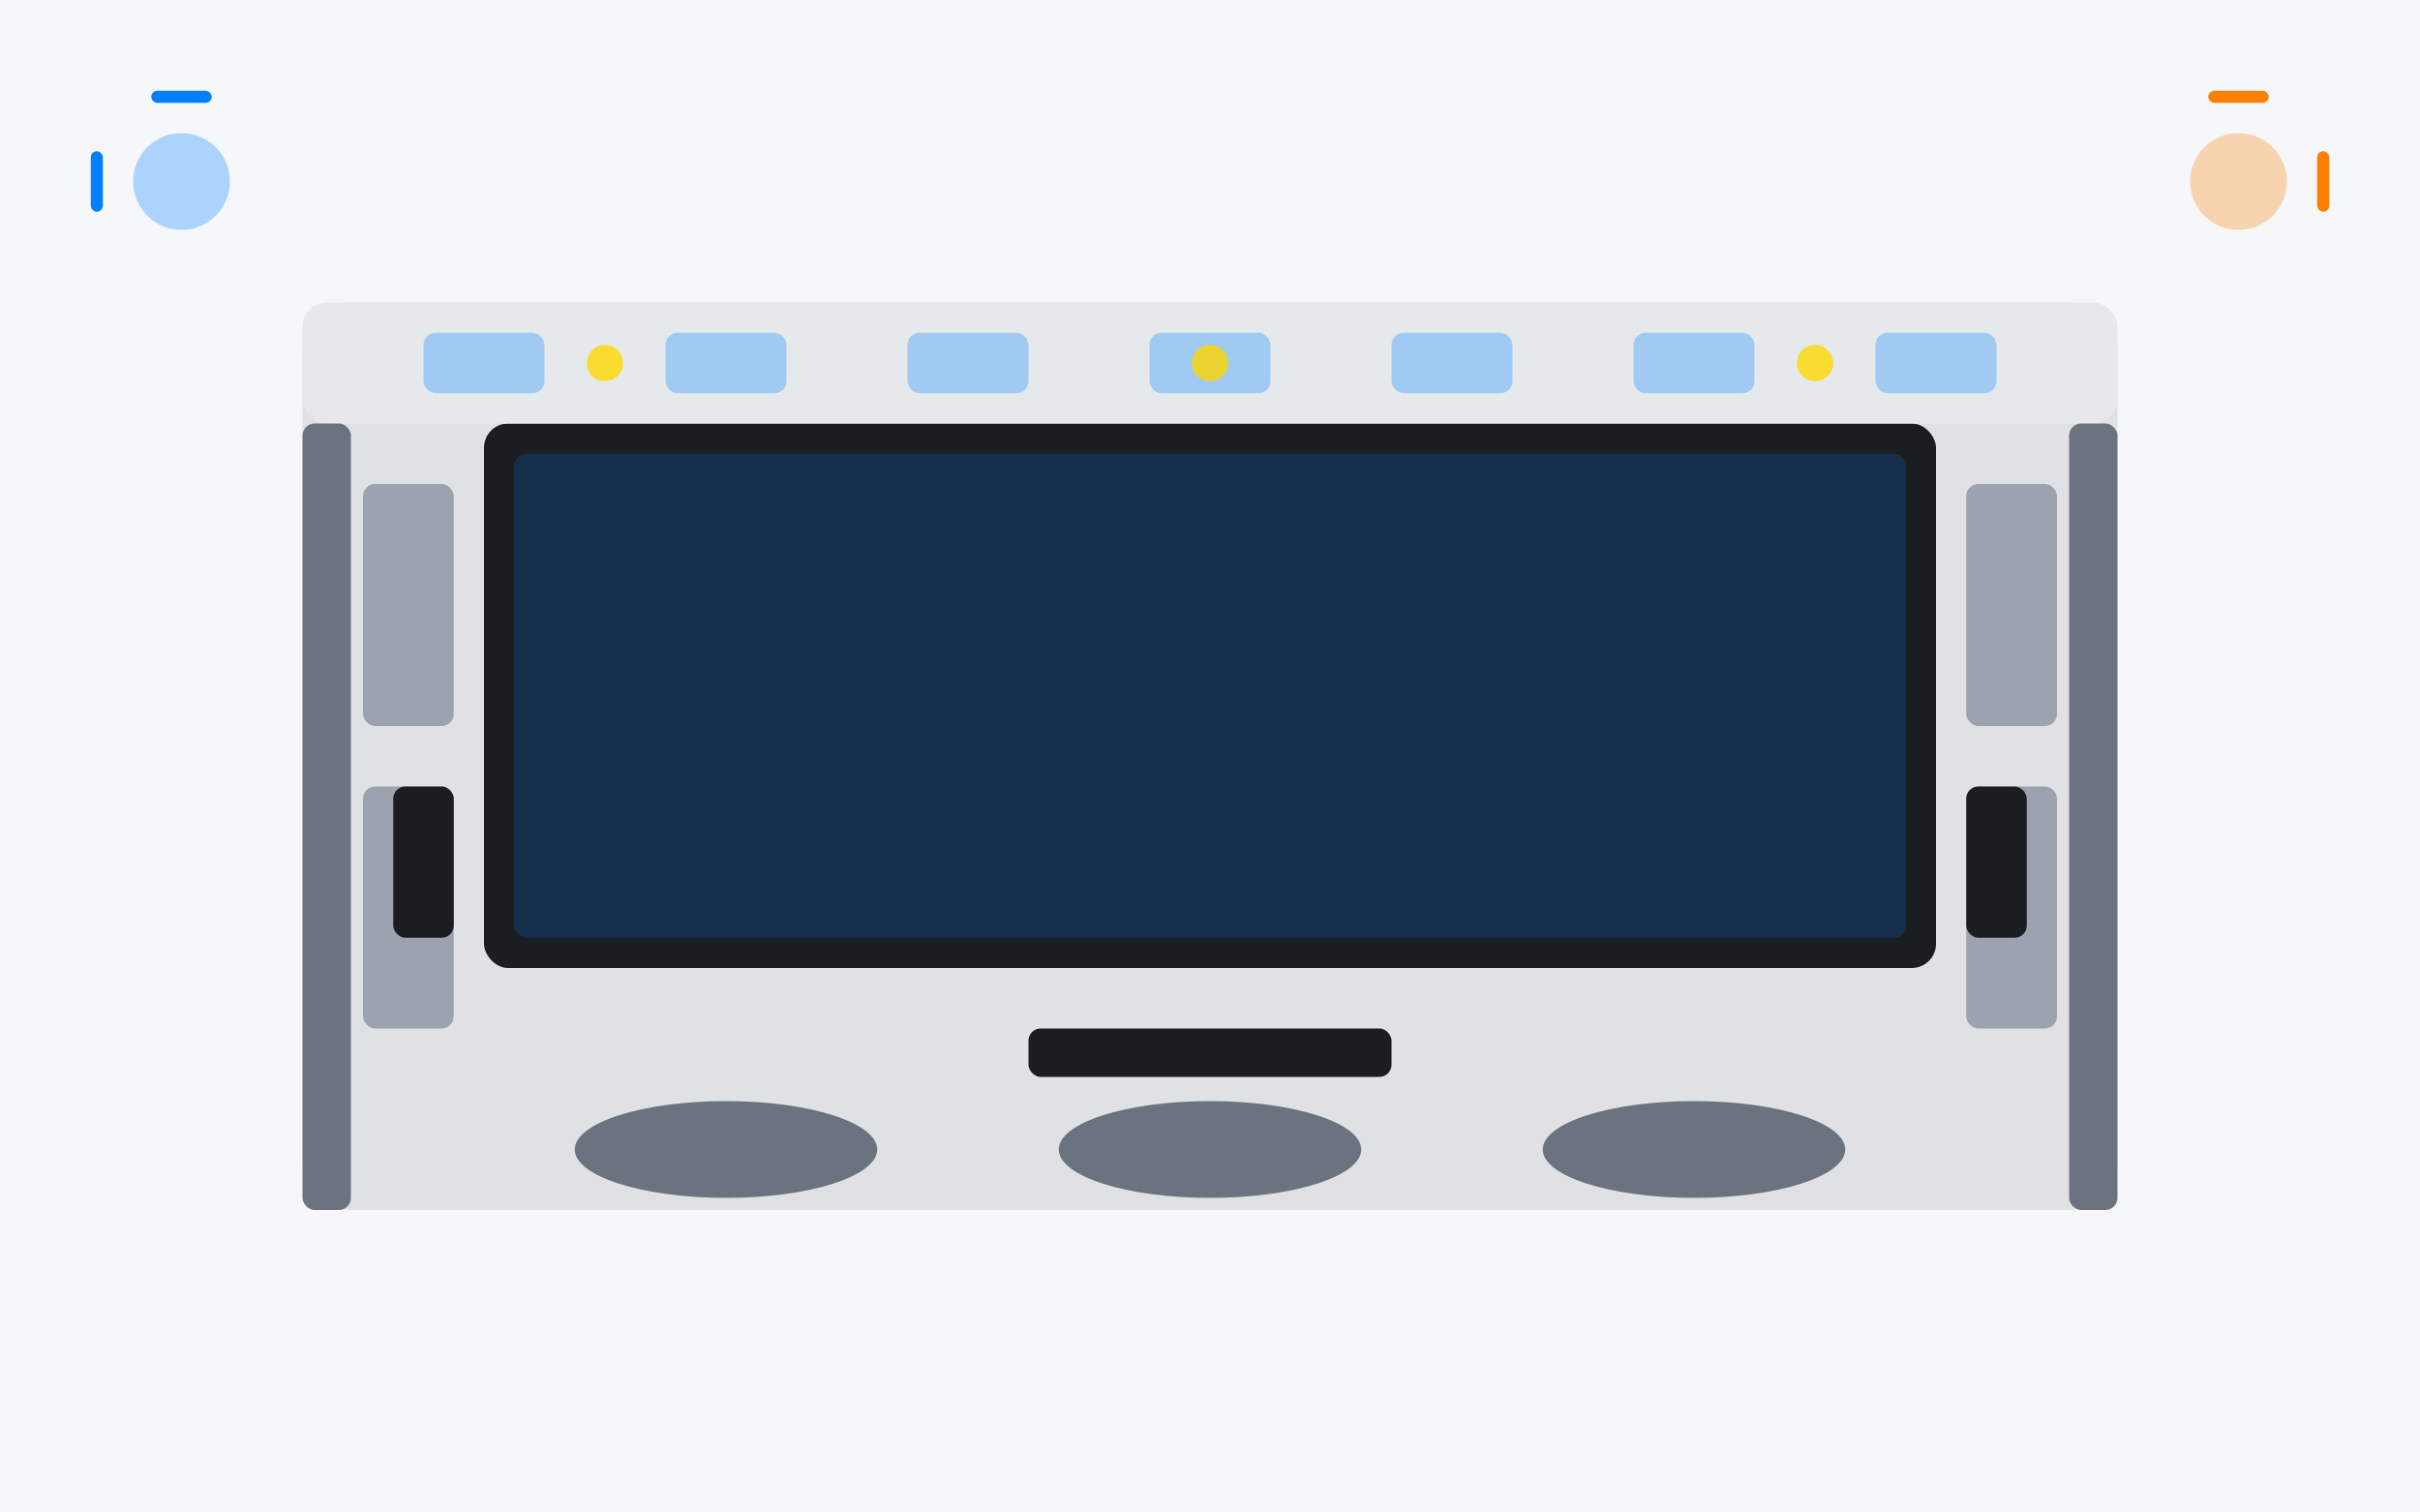 <svg width="400" height="250" viewBox="0 0 400 250" fill="none" xmlns="http://www.w3.org/2000/svg">
    <!-- Background -->
    <rect width="400" height="250" fill="#F5F7FA"/>
    
    <!-- Modern theater room -->
    <rect x="50" y="50" width="300" height="150" rx="8" fill="#1A1D21" opacity="0.1"/>
    
    <!-- Large screen -->
    <rect x="80" y="70" width="240" height="90" rx="4" fill="#1A1D21"/>
    <rect x="85" y="75" width="230" height="80" rx="2" fill="#0080FF" opacity="0.2"/>
    
    <!-- Modern seating arrangement -->
    <ellipse cx="120" cy="190" rx="25" ry="8" fill="#6B7280"/>
    <ellipse cx="200" cy="190" rx="25" ry="8" fill="#6B7280"/>
    <ellipse cx="280" cy="190" rx="25" ry="8" fill="#6B7280"/>
    
    <!-- Ceiling design -->
    <rect x="50" y="50" width="300" height="20" rx="4" fill="#E6E9EC"/>
    <rect x="70" y="55" width="20" height="10" rx="2" fill="#0080FF" opacity="0.3"/>
    <rect x="110" y="55" width="20" height="10" rx="2" fill="#0080FF" opacity="0.3"/>
    <rect x="150" y="55" width="20" height="10" rx="2" fill="#0080FF" opacity="0.3"/>
    <rect x="190" y="55" width="20" height="10" rx="2" fill="#0080FF" opacity="0.3"/>
    <rect x="230" y="55" width="20" height="10" rx="2" fill="#0080FF" opacity="0.3"/>
    <rect x="270" y="55" width="20" height="10" rx="2" fill="#0080FF" opacity="0.3"/>
    <rect x="310" y="55" width="20" height="10" rx="2" fill="#0080FF" opacity="0.3"/>
    
    <!-- Wall panels -->
    <rect x="50" y="70" width="8" height="130" rx="2" fill="#6B7280"/>
    <rect x="342" y="70" width="8" height="130" rx="2" fill="#6B7280"/>
    
    <!-- Sound dampening panels -->
    <rect x="60" y="80" width="15" height="40" rx="2" fill="#9CA3AF"/>
    <rect x="60" y="130" width="15" height="40" rx="2" fill="#9CA3AF"/>
    <rect x="325" y="80" width="15" height="40" rx="2" fill="#9CA3AF"/>
    <rect x="325" y="130" width="15" height="40" rx="2" fill="#9CA3AF"/>
    
    <!-- Modern lighting -->
    <circle cx="100" cy="60" r="3" fill="#FFD700" opacity="0.8"/>
    <circle cx="200" cy="60" r="3" fill="#FFD700" opacity="0.8"/>
    <circle cx="300" cy="60" r="3" fill="#FFD700" opacity="0.8"/>
    
    <!-- Speaker system -->
    <rect x="65" y="130" width="10" height="25" rx="2" fill="#1A1D21"/>
    <rect x="325" y="130" width="10" height="25" rx="2" fill="#1A1D21"/>
    
    <!-- Center channel -->
    <rect x="170" y="170" width="60" height="8" rx="2" fill="#1A1D21"/>
    
    <!-- Design elements -->
    <circle cx="30" cy="30" r="8" fill="#0080FF" opacity="0.3"/>
    <rect x="25" y="15" width="10" height="2" rx="1" fill="#0080FF"/>
    <rect x="15" y="25" width="2" height="10" rx="1" fill="#0080FF"/>
    
    <circle cx="370" cy="30" r="8" fill="#FF8000" opacity="0.3"/>
    <rect x="365" y="15" width="10" height="2" rx="1" fill="#FF8000"/>
    <rect x="383" y="25" width="2" height="10" rx="1" fill="#FF8000"/>
</svg>
